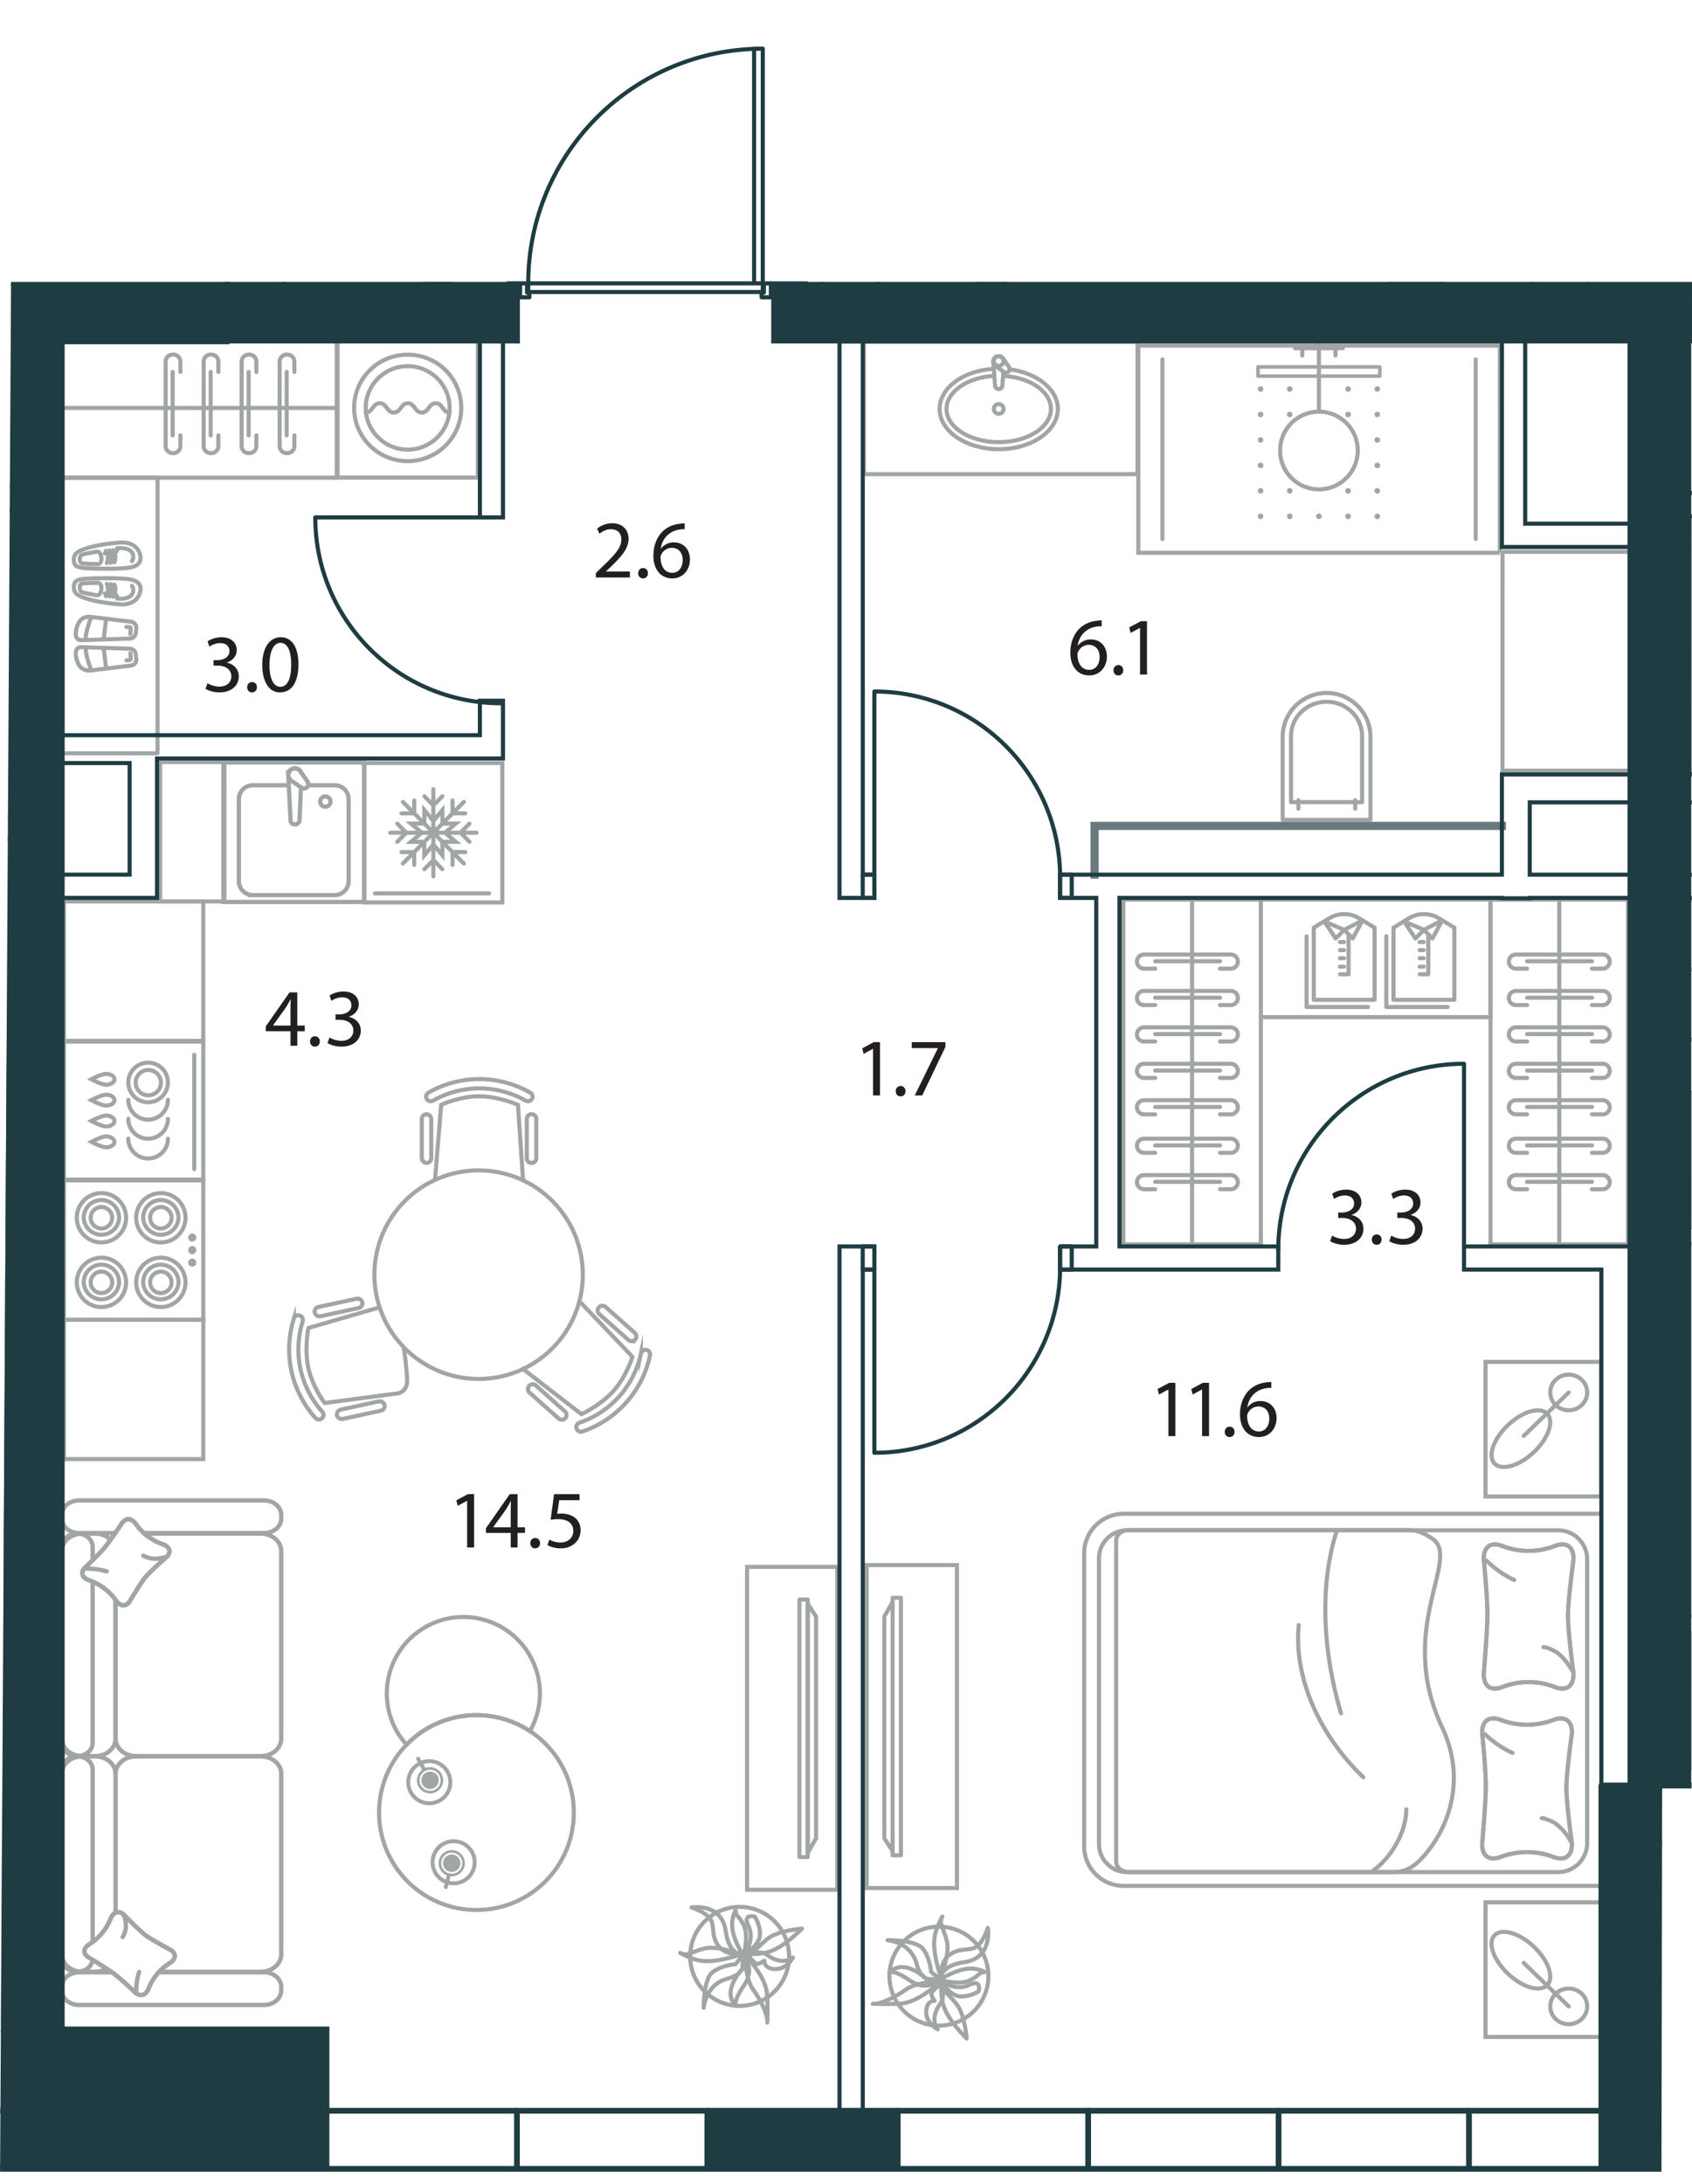 <svg version="1.1" xmlns="http://www.w3.org/2000/svg" xmlns:xlink="http://www.w3.org/1999/xlink" viewBox="97.452 264.274 103.274 133.239"><path d="M98.127 281.472h30.246l2.383-9.178 12.444-8.02 1.779 2.965 1.78 14.233h53.967l-.024 91.978-1.8-.02-.04 23.807-101.41.276.675-116.04Z" fill="none" stroke-width="0"></path><path d="M98.705 282.194h98.014v90.418h1.782v23.794H98.11l.594-114.212Z" fill="none" stroke-width="0"></path><clipPath id="a"><path d="M98.127 281.472h30.246l2.383-9.178 12.444-8.02 1.779 2.965 1.78 14.233h53.967l-.024 91.978-1.8-.02-.04 23.807-101.41.276.675-116.04Z" fill="none" stroke-width="0"></path></clipPath><g data-name="Layer 1" clip-path="url(#a)"><g data-name="мебель"><path d="M200.563 340.148h29.157a2.414 2.414 0 0 1 2.412 2.412v17.873a2.414 2.414 0 0 1-2.412 2.413h-29.157v-22.699Zm.017-9.216h7.055v8.21h-7.054zm0 32.968h7.055v8.21h-7.054zm-.017-44.73h46.528v8.51h-46.528zm46.528 4.255h-46.528" fill="none" stroke="#a2a5a6" stroke-miterlimit="10" stroke-width=".25"></path><circle cx="126.533" cy="374.84" r="5.944" fill="none" stroke="#a2a5a6" stroke-miterlimit="10" stroke-width=".25"></circle><path d="M130.379 367.07a4.634 4.634 0 0 1-.585 2.801 5.92 5.92 0 0 0-3.911-.939 5.92 5.92 0 0 0-3.613 1.767 4.636 4.636 0 0 1-1.18-2.607 4.672 4.672 0 0 1 9.289-1.022Z" fill="none" stroke="#a2a5a6" stroke-miterlimit="10" stroke-width=".25"></path><circle cx="125.14" cy="377.873" r="1.285" fill="none" stroke="#a2a5a6" stroke-miterlimit="10" stroke-width=".24"></circle><circle cx="125.025" cy="377.928" r=".723" fill="none" stroke="#a2a5a6" stroke-linecap="round" stroke-linejoin="round" stroke-width=".16"></circle><circle cx="125.025" cy="377.928" r=".532" fill="#a2a5a6" stroke-width="0"></circle><path fill="none" stroke="#a2a5a6" stroke-linecap="round" stroke-linejoin="round" stroke-width=".24" d="m124.664 379.387.179-.722"></path><circle cx="123.655" cy="372.989" r="1.285" fill="none" stroke="#a2a5a6" stroke-miterlimit="10" stroke-width=".24"></circle><circle cx="123.702" cy="372.872" r=".723" fill="none" stroke="#a2a5a6" stroke-linecap="round" stroke-linejoin="round" stroke-width=".16"></circle><circle cx="123.702" cy="372.872" r=".532" fill="#a2a5a6" stroke-width="0"></circle><path fill="none" stroke="#a2a5a6" stroke-linecap="round" stroke-linejoin="round" stroke-width=".24" d="m122.976 371.555.359.651"></path><g fill="none" stroke="#a2a5a6" stroke-width=".265"><path d="M104.507 380.948v-8.473c0-.588-.562-1.064-1.256-1.064h-.77c-.694 0-1.256.476-1.256 1.064v11.014c0 .588.562 1.064 1.255 1.064h.771c.26 0 .502-.067.703-.181m.234.213h-1.917c-.578 0-1.046.397-1.046.886v.218c0 .49.468.887 1.046.887h11.301c.578 0 1.046-.397 1.046-.887v-.218c0-.49-.468-.886-1.046-.886h-6.404m-.9-26.793h7.304c.578 0 1.046-.397 1.046-.887v-.218c0-.49-.468-.886-1.046-.886h-11.301c-.578 0-1.046.397-1.046.886v.218c0 .49.468.887 1.046.887h2.193" stroke-linecap="round" stroke-linejoin="round"></path><path d="M103.106 382.733v-10.525c0-.44-.421-.797-.94-.797h0c-.52 0-.941.357-.941.797v11.548c0 .44.42.797.94.797h0c.49 0 .891-.316.937-.72m4.066.72h6.195c.693 0 1.255-.476 1.255-1.064v-11.014c0-.588-.562-1.064-1.255-1.064h-7.6c-.694 0-1.256.476-1.256 1.064m-.317-14.295a1.36 1.36 0 0 0-.939-.357h-.77c-.694 0-1.256.477-1.256 1.064v11.446c0 .588.562 1.064 1.255 1.064h.771c.694 0 1.256-.476 1.256-1.064v-8.456" stroke-linecap="round" stroke-linejoin="round"></path><path d="M103.106 359.451v-.83c0-.44-.421-.798-.94-.798h0c-.52 0-.941.357-.941.797v11.98c0 .44.42.797.94.797h0c.52 0 .94-.356.94-.797v-9.844m1.402 1.121v8.456c0 .588.562 1.064 1.256 1.064h7.6c.693 0 1.255-.476 1.255-1.064v-11.446c0-.587-.562-1.064-1.255-1.064h-7.095" stroke-linecap="round" stroke-linejoin="round"></path><path d="M107.907 383.242c-.012-.01-1.102-.583-1.539-.896-.432-.313-1.368-1.293-1.385-1.305-.341-.257-.639-.103-.789.297a3.213 3.213 0 0 1-1.255 1.51c-.374.23-.463.542-.122.798.008.007 1.082.656 1.551.994.467.338 1.363 1.2 1.374 1.208.34.256.638.103.788-.297a3.212 3.212 0 0 1 1.255-1.51c.375-.231.464-.543.122-.799Z" stroke-miterlimit="10"></path><path d="M107.907 383.242c-.012-.01-1.102-.583-1.539-.896-.432-.313-1.368-1.293-1.385-1.305-.341-.257-.639-.103-.789.297a3.213 3.213 0 0 1-1.255 1.51c-.374.23-.463.542-.122.798.008.007 1.082.656 1.551.994.467.338 1.363 1.2 1.374 1.208.34.256.638.103.788-.297a3.212 3.212 0 0 1 1.255-1.51c.375-.231.464-.543.122-.799Z" stroke-linecap="round" stroke-linejoin="round"></path><path d="M105.032 381.152c.087.244.121.505.098.761-.008.091-.124.456-.194.518m.835 3.309a3.589 3.589 0 0 1 .175-1.177" stroke-linecap="round" stroke-linejoin="round"></path><path d="M105.35 361.993c.01-.012.612-1.05.942-1.465.328-.41 1.358-1.3 1.37-1.318.27-.324.109-.607-.311-.75a3.321 3.321 0 0 1-1.587-1.195c-.243-.356-.57-.44-.84-.116-.006.008-.688 1.03-1.044 1.476-.355.444-1.26 1.297-1.269 1.307-.27.325-.108.608.312.75.646.233 1.201.65 1.587 1.195.243.356.57.441.84.116Z" stroke-miterlimit="10"></path><path d="M105.35 361.993c.01-.012.612-1.05.942-1.465.328-.41 1.358-1.3 1.37-1.318.27-.324.109-.607-.311-.75a3.321 3.321 0 0 1-1.587-1.195c-.243-.356-.57-.44-.84-.116-.006.008-.688 1.03-1.044 1.476-.355.444-1.26 1.297-1.269 1.307-.27.325-.108.608.312.75.646.233 1.201.65 1.587 1.195.243.356.57.441.84.116Z" stroke-linecap="round" stroke-linejoin="round"></path><path d="M107.546 359.257c-.256.083-.53.115-.8.093-.096-.007-.479-.117-.544-.185m-3.478.795c.418-.007.837.05 1.237.167" stroke-linecap="round" stroke-linejoin="round"></path></g><path fill="none" stroke="#a2a5a6" stroke-miterlimit="10" stroke-width=".25" d="M143.052 359.851h5.507v19.698h-5.507z"></path><g fill="none" stroke="#a2a5a6" stroke-linecap="round" stroke-linejoin="round" stroke-width=".25"><path d="M146.246 361.846h.508v15.708h-.508z"></path><path d="M146.754 362.1v15.2l.508-.89v-13.52l-.508-.79z"></path></g><path d="M129.8 330.915a6.26 6.26 0 0 0-6.18 0c-.148.084-.203.258-.125.378l.026.04c.078.12.246.15.38.074a5.694 5.694 0 0 1 5.62 0c.134.076.302.046.38-.074l.025-.04c.078-.12.024-.294-.125-.378Z" fill="none" stroke="#a2a5a6" stroke-miterlimit="10" stroke-width=".25"></path><path d="m129.373 336.178-.308-4.512s-1.189-.52-2.374-.52-2.31.52-2.31.52l-.373 4.512" fill="none" stroke="#a2a5a6" stroke-linecap="round" stroke-linejoin="round" stroke-width=".25"></path><g fill="none" stroke="#a2a5a6" stroke-miterlimit="10" stroke-width=".25"><rect x="123.197" y="332.241" width=".58" height="2.972" rx=".29" ry=".29"></rect><path d="M129.896 332.241c.16 0 .29.13.29.29v2.393a.29.29 0 1 1-.58 0v-2.393c0-.16.13-.29.29-.29Z"></path></g><path d="M133.016 351.59a6.26 6.26 0 0 0 4.105-4.621c.036-.167-.058-.323-.2-.345l-.046-.007c-.142-.022-.276.084-.308.234a5.694 5.694 0 0 1-3.733 4.202c-.145.05-.235.195-.196.334l.013.045c.038.138.203.212.365.157Z" fill="none" stroke="#a2a5a6" stroke-miterlimit="10" stroke-width=".25"></path><path d="m129.366 347.774 3.578 2.766s1.177-.543 1.964-1.43 1.147-2.072 1.147-2.072l-3.126-3.275" fill="none" stroke="#a2a5a6" stroke-linecap="round" stroke-linejoin="round" stroke-width=".25"></path><path d="M136.218 345.988a.29.29 0 0 1-.41.024l-1.788-1.589a.29.29 0 0 1 .385-.433l1.789 1.589c.12.106.13.29.024.41Zm-4.256 4.792a.29.29 0 0 1-.41.024l-1.788-1.59a.29.29 0 0 1 .385-.433l1.788 1.59a.29.29 0 0 1 .025.408Zm-16.577-6.06a6.26 6.26 0 0 0 1.31 6.04c.113.127.295.143.395.042l.034-.033c.1-.102.095-.273-.008-.387a5.694 5.694 0 0 1-1.191-5.494c.045-.146-.02-.304-.153-.355l-.045-.016c-.134-.05-.291.04-.342.203Z" fill="none" stroke="#a2a5a6" stroke-miterlimit="10" stroke-width=".25"></path><path d="m120.619 344.022-4.344 1.258s-.256 1.271-.005 2.43.998 2.148.998 2.148l4.488-.593c.34-.074.573-.405.55-.786-.038-.603-.108-1.483-.227-2.03" fill="none" stroke="#a2a5a6" stroke-linecap="round" stroke-linejoin="round" stroke-width=".25"></path><g fill="none" stroke="#a2a5a6" stroke-miterlimit="10" stroke-width=".25"><rect x="117.985" y="350.004" width="2.972" height=".58" rx=".29" ry=".29" transform="rotate(-12.236 119.471 350.294)"></rect><rect x="116.627" y="343.741" width="2.972" height=".58" rx=".29" ry=".29" transform="rotate(-12.236 118.113 344.03)"></rect></g><circle cx="126.664" cy="342.028" r="6.361" fill="none" stroke="#a2a5a6" stroke-miterlimit="10" stroke-width=".25"></circle><path fill="none" stroke="#a2a5a6" stroke-miterlimit="10" stroke-width=".25" d="M150.352 359.745h5.508v19.698h-5.508z"></path><path d="M151.934 361.74h.508v15.707h-.508zm0 15.454v-15.2l-.508.89v13.519l.508.791z" fill="none" stroke="#a2a5a6" stroke-linecap="round" stroke-linejoin="round" stroke-width=".25"></path><g fill="none" stroke="#a2a5a6" stroke-width=".25"><path d="M195.195 379.312h-29.157a2.414 2.414 0 0 1-2.413-2.413v-17.872a2.414 2.414 0 0 1 2.413-2.413h29.157v22.698Z" stroke-miterlimit="10"></path><path d="M192.548 378.472h-26.306a1.713 1.713 0 0 1-1.712-1.712v-17.427c0-.945.767-1.712 1.712-1.712h26.306c.983 0 1.78.797 1.78 1.78v17.292a1.78 1.78 0 0 1-1.78 1.78Z" stroke-miterlimit="10"></path><path d="M193.496 359.382c.001.03-.32 2.335-.34 3.361-.016 1.019.342 3.595.34 3.635 0 .816-.49 1.066-1.153.798a4.438 4.438 0 0 0-3.177 0c-.664.268-1.153.018-1.152-.798-.001-.02.206-2.394.224-3.498.018-1.1-.225-3.473-.224-3.498 0-.816.488-1.066 1.152-.798a4.437 4.437 0 0 0 3.177 0c.664-.268 1.154-.018 1.153.798Z" stroke-miterlimit="10"></path><path d="M193.496 359.382c.001.03-.32 2.335-.34 3.361-.016 1.019.342 3.595.34 3.635 0 .816-.49 1.066-1.153.798a4.438 4.438 0 0 0-3.177 0c-.664.268-1.153.018-1.152-.798-.001-.02.206-2.394.224-3.498.018-1.1-.225-3.473-.224-3.498 0-.816.488-1.066 1.152-.798a4.437 4.437 0 0 0 3.177 0c.664-.268 1.154-.018 1.153.798v0Z" stroke-linecap="round" stroke-linejoin="round"></path><path d="M193.399 366.17a3.455 3.455 0 0 0-.889-1.076c-.126-.1-.71-.375-.859-.346m-3.471-5.279c.508.498 1.082.9 1.695 1.183" stroke-linecap="round" stroke-linejoin="round"></path><g stroke-miterlimit="10"><path d="M188.124 380.317h7.054v8.21h-7.054z"></path><ellipse cx="193.201" cy="386.663" rx="1.127" ry="1.088"></ellipse><ellipse cx="190.282" cy="383.845" rx="1.142" ry="2.213" transform="rotate(-46.742 190.282 383.845)"></ellipse><path stroke-linecap="round" d="m191.874 385.382 1.327 1.281m-2.748-2.653 1.327 1.282"></path></g><g stroke-miterlimit="10"><path d="M188.124 347.35h7.054v8.209h-7.054z"></path><ellipse cx="193.201" cy="349.213" rx="1.127" ry="1.088"></ellipse><ellipse cx="190.282" cy="352.031" rx="2.213" ry="1.142" transform="rotate(-43.258 190.282 352.031)"></ellipse><path stroke-linecap="round" d="m191.874 350.494 1.327-1.28m-2.748 2.652 1.327-1.281"></path></g><path d="M165.58 377.841c0 .348.35.63.78.63h16.189c.759 0 1.304-.424 1.727-.888 1.8-1.978 2.596-4.99 1.206-7.925-2.861-6.038 1.18-10.314-.595-11.52-.412-.279-.887-.534-1.453-.534h-17.073c-.431 0-.781.282-.781.63v19.607" stroke-miterlimit="10"></path><path d="M181.134 378.472c1.246-.832 2.155-2.468 2.155-3.833m-6.567-11.236c-.295 3.002 1.074 6.519 3.94 9.286m-1.604-15.069c-.99 2.99-.988 7.009.246 11.163" stroke-linecap="round" stroke-miterlimit="10"></path><path d="M193.399 369.97c.001.031-.32 2.269-.34 3.265-.016.99.342 3.49.34 3.53 0 .792-.49 1.035-1.153.775a4.561 4.561 0 0 0-3.177 0c-.663.26-1.153.017-1.152-.775 0-.02.206-2.324.225-3.397.017-1.068-.226-3.372-.225-3.397 0-.792.489-1.035 1.152-.775a4.56 4.56 0 0 0 3.178 0c.663-.26 1.153-.017 1.152.775Z" stroke-miterlimit="10"></path><path d="M193.399 369.97c.001.031-.32 2.269-.34 3.265-.016.99.342 3.49.34 3.53 0 .792-.49 1.035-1.153.775a4.561 4.561 0 0 0-3.177 0c-.663.26-1.153.017-1.152-.775 0-.02.206-2.324.225-3.397.017-1.068-.226-3.372-.225-3.397 0-.792.489-1.035 1.152-.775a4.56 4.56 0 0 0 3.178 0c.663-.26 1.153-.017 1.152.775v0Z" stroke-linecap="round" stroke-linejoin="round"></path><path d="M193.302 376.563a3.38 3.38 0 0 0-.889-1.045c-.125-.096-.71-.364-.859-.336m-3.47-5.127a6.07 6.07 0 0 0 1.694 1.15" stroke-linecap="round" stroke-linejoin="round"></path></g><path d="M188.429 319.15h8.395v21.028h-8.395zm4.197 21.028V319.15m-26.611 0h8.395v21.03h-8.395zm4.198 21.03v-21.03" fill="none" stroke="#a2a5a6" stroke-miterlimit="10" stroke-width=".25"></path><g fill="none" stroke="#a2a5a6" stroke-width=".25"><circle cx="142.597" cy="383.613" r="3.019" stroke-miterlimit="10"></circle><path d="M142.647 383.5s-1.37-.56-2.166-.376c-.796.184-1.05.491-1.43.314s.473.282.96.4 1.263.12 2.636-.338Zm.18.094s.33-1.201.047-1.821-.508-.636-.499-.818c.019-.353-.19.129-.232.544s.064 1.047.684 2.095Z" stroke-linecap="round" stroke-linejoin="round"></path><path d="M143.526 381.189s-.792-.217-.386.584-.237 1.712-.237 1.712.89-.534.93-1.152-.307-1.144-.307-1.144v0Zm-.438 2.322s.78-.29 1.124-.029c1.025.779 1.634.2 1.634.2s-.363.726-1.077.705c-.714-.02-.664-.512-.664-.512s-.384.286-.526.167c-.297-.252-.49-.53-.49-.53v0Zm-.288.089s.807.698.073 1.769-.486 1.269-.486 1.269-.457-.356-.316-1.028.694-1.227.694-1.227l.035-.783Z" stroke-linecap="round" stroke-linejoin="round"></path><path d="M142.836 383.482s.404 1.134-.965 1.485c-1.368.35-1.468 1.783-1.468 1.783s-.019-1.708.518-2.153 1.42-.505 1.42-.505l.495-.61h0Zm-3.181-2.853s1.846-.313 2.088 1.428c.194 1.4.934 1.455.934 1.455s-.962.034-1.369-.533-.258-.89-.405-1.451-1.248-.9-1.248-.9Z" stroke-linecap="round" stroke-linejoin="round"></path><path d="M146.403 381.921s-1.477.104-2.109.622-.881.93-1.3.938.705.02 1.195-.09 1.186-.45 2.214-1.47Z" stroke-linecap="round" stroke-linejoin="round"></path><path d="M142.914 383.484s.019 1.48.5 2.141.89 1.544.874 1.962.048-1.313-.033-1.808-.382-1.21-1.34-2.295h0Z" stroke-linecap="round" stroke-linejoin="round"></path></g><g fill="none" stroke="#a2a5a6" stroke-width=".25"><circle cx="154.76" cy="384.817" r="3.019" stroke-miterlimit="10"></circle><path d="M154.874 384.867s.56-1.37.375-2.166-.491-1.05-.314-1.43-.282.473-.4.96-.12 1.263.339 2.636h0Zm-.094.18s1.2.33 1.82.047.636-.508.818-.499c.353.019-.128-.19-.543-.232s-1.047.064-2.096.684Z" stroke-linecap="round" stroke-linejoin="round"></path><path d="M157.184 385.746s.217-.792-.584-.386-1.712-.237-1.712-.237.535.89 1.152.93 1.144-.307 1.144-.307Zm-2.322-.438s.29.78.03 1.124c-.78 1.025-.2 1.634-.2 1.634s-.727-.363-.706-1.077.513-.664.513-.664-.287-.384-.167-.526c.251-.297.53-.49.53-.49v0Zm-.088-.288s-.698.807-1.77.073c-1.07-.733-1.268-.486-1.268-.486s.355-.457 1.027-.316 1.227.694 1.227.694l.784.035v0Z" stroke-linecap="round" stroke-linejoin="round"></path><path d="M154.891 385.056s-1.134.404-1.484-.965-1.784-1.468-1.784-1.468 1.709-.019 2.153.518.506 1.42.506 1.42l.61.495h0Zm2.854-3.181s.312 1.846-1.428 2.088c-1.4.194-1.456.934-1.456.934s-.033-.962.533-1.369.89-.258 1.452-.405.899-1.248.899-1.248h0Z" stroke-linecap="round" stroke-linejoin="round"></path><path d="M156.452 388.623s-.104-1.477-.622-2.109-.93-.881-.937-1.3-.02.705.089 1.195.45 1.186 1.47 2.214v0Zm-1.562-3.489s-1.481.019-2.142.5-1.544.89-1.961.874 1.312.048 1.807-.034 1.21-.381 2.295-1.34h0Z" stroke-linecap="round" stroke-linejoin="round"></path></g><path fill="none" stroke="#a2a5a6" stroke-miterlimit="10" stroke-width=".25" d="M174.41 319.148h14.019v7.17H174.41z"></path><g fill="none" stroke="#a2a5a6" stroke-linecap="round" stroke-linejoin="round" stroke-width=".25"><path d="M182.507 325.261h3.714v-4.4l-.953-.575a1.75 1.75 0 0 0-1.808 0l-.953.575v4.4h0Z"></path><path d="m185.48 320.414-1.116.583.52.524.597-1.107zm-2.334.062 1.218.521-.52.524-.698-1.045zm.96 3.227h.524v-2.437m-.278.473h-.246m.246.493h-.246m.246.494h-.246m.246.515h-.246m1.711 2.459h-3.748v-4.313m-4.429 3.874h3.714v-4.4l-.953-.575a1.75 1.75 0 0 0-1.808 0l-.953.575v4.4h0Z"></path><path d="m180.614 320.414-1.117.583.52.524.597-1.107zm-2.335.062 1.218.521-.52.524-.698-1.045zm.961 3.227h.523v-2.437m-.278.473h-.246m.246.493h-.246m.246.494h-.246m.246.515h-.246m1.711 2.459h-3.748v-4.313"></path></g><path d="M167.96 336.817h-.681a.432.432 0 0 1-.431-.43c0-.238.194-.432.43-.432h5.297c.237 0 .431.194.431.431s-.194.431-.43.431h-.655m0-.45h-3.961m0-1.772h-.681a.432.432 0 0 1-.431-.43c0-.238.194-.432.43-.432h5.297c.237 0 .431.194.431.431s-.194.431-.43.431h-.655m0-.45h-3.961m0-1.896h-.681c-.237 0-.431-.194-.431-.43s.194-.432.43-.432h5.297c.237 0 .431.194.431.431s-.194.431-.43.431h-.655m0-.45h-3.961m0-1.772h-.681a.432.432 0 0 1-.431-.43c0-.238.194-.432.43-.432h5.297c.237 0 .431.194.431.431s-.194.431-.43.431h-.655m0-.45h-3.961m0-1.772h-.681a.432.432 0 0 1-.431-.43c0-.238.194-.432.43-.432h5.297c.237 0 .431.194.431.431s-.194.431-.43.431h-.655m0-.45h-3.961m0-1.772h-.681a.432.432 0 0 1-.431-.43c0-.238.194-.432.43-.432h5.297c.237 0 .431.194.431.431s-.194.431-.43.431h-.655m0-.45h-3.961m0-1.772h-.681a.432.432 0 0 1-.431-.43c0-.238.194-.432.43-.432h5.297c.237 0 .431.194.431.431s-.194.431-.43.431h-.655m0-.45h-3.961m22.7 13.906h-.682a.432.432 0 0 1-.431-.43c0-.238.194-.432.43-.432h5.297c.237 0 .431.194.431.431s-.194.431-.43.431h-.655m0-.45h-3.96m0-1.772h-.682a.432.432 0 0 1-.431-.43c0-.238.194-.432.43-.432h5.297c.237 0 .431.194.431.431s-.194.431-.43.431h-.655m0-.45h-3.96m0-1.896h-.682c-.237 0-.431-.194-.431-.43s.194-.432.43-.432h5.297c.237 0 .431.194.431.431s-.194.431-.43.431h-.655m0-.45h-3.96m0-1.772h-.682a.432.432 0 0 1-.431-.43c0-.238.194-.432.43-.432h5.297c.237 0 .431.194.431.431s-.194.431-.43.431h-.655m0-.45h-3.96m0-1.772h-.682a.432.432 0 0 1-.431-.43c0-.238.194-.432.43-.432h5.297c.237 0 .431.194.431.431s-.194.431-.43.431h-.655m0-.45h-3.96m0-1.772h-.682a.432.432 0 0 1-.431-.43c0-.238.194-.432.43-.432h5.297c.237 0 .431.194.431.431s-.194.431-.43.431h-.655m0-.45h-3.96m0-1.772h-.682a.432.432 0 0 1-.431-.43c0-.238.194-.432.43-.432h5.297c.237 0 .431.194.431.431s-.194.431-.43.431h-.655m0-.45h-3.96" fill="none" stroke="#a2a5a6" stroke-linecap="round" stroke-miterlimit="10" stroke-width=".25"></path><g fill="none" stroke="#a2a5a6" stroke-width=".25"><circle cx="204.237" cy="381.837" r="3.697" stroke-miterlimit="10"></circle><path d="M204.288 381.594s-.706-1.1-2.132-.396-1.622.371-1.622.371.352.615 1.19.56 1.608-.628 1.608-.628l.956.093h0Z" stroke-linecap="round" stroke-linejoin="round"></path><path d="M204.437 381.57s-1.305-.686-1.966.912-2.416 1.472-2.416 1.472 2.068.319 2.7-.256.857-1.633.857-1.633l.825-.496Z" stroke-linecap="round" stroke-linejoin="round"></path><path d="M204.448 381.475s-1.791-.279-2.51-.976-1.717-1.346-2.226-1.398 1.6.168 2.185.352 1.401.672 2.551 2.022v0Z" stroke-linecap="round" stroke-linejoin="round"></path></g><g fill="none" stroke="#a2a5a6" stroke-width=".25"><g stroke-linecap="round" stroke-linejoin="round"><path d="m105.735 302.902.035-.29a.37.37 0 0 0-.322-.412l-2.428-.294c-.725-.088-.891.565-.933.907s.085.52.353.51l2.94-.096a.37.37 0 0 0 .355-.325h0Z"></path><path d="m105.41 302.949.023-.323c.015-.122-.106-.091-.267-.11m-2.146-.61s-.43 1.143-.317 1.409m1.074-.035.153-1.264m1.805 2.155.035.29a.37.37 0 0 1-.322.411l-2.428.295c-.725.088-.891-.565-.933-.907s.085-.52.353-.51l2.94.096a.37.37 0 0 1 .355.325h0Z"></path><path d="m105.41 304.124.023.323c.015.122-.106.091-.267.11m-2.146.61s-.43-1.143-.317-1.41m1.074.036.153 1.264m-1.969-5.011c.024-.294.107-.395.573-.457.284-.038 1.463-.066 2.338-.025.832.038.98.204 1.1.382.181.265-.008 1.289-1.225 1.191-1.364-.11-2.008-.336-2.297-.45-.382-.148-.513-.348-.489-.641h0Z"></path><path d="M105.506 300.01c.173.224.153.88-.908.78l.007-.074c.011-.146-.128-.172-.235-.18l-.52-.055m-1.383-.614c-.187.02-.215.463.013.538.178.059.878.18.878.18.333.036.398-.76.075-.76-.299 0-.779.022-.966.042v0Z"></path><path d="M103.914 300.64c.127-.1.179-.472.061-.752m.164.77c.127-.1.186-.55.062-.752m.163.77c.127-.099.186-.55.062-.751m-2.465-1.462c.024.293.107.394.573.456.284.038 1.463.066 2.338.025.832-.038.98-.204 1.1-.382.181-.265-.008-1.289-1.225-1.191-1.364.11-2.008.336-2.297.45-.382.148-.513.348-.489.642h0Z"></path><path d="M105.506 298.499c.173-.225.153-.88-.908-.781l.007.074c.011.146-.128.172-.235.18l-.52.055m-1.383.613c-.187-.02-.215-.462.013-.537.178-.059.878-.18.878-.18.333-.036.398.761.075.76-.299 0-.779-.022-.966-.042v0Z"></path><path d="M103.914 297.869c.127.099.179.471.061.751m.164-.77c.127.1.186.55.062.752m.163-.77c.127.1.186.55.062.751"></path></g><path stroke-linecap="round" stroke-linejoin="round" d="M101.261 293.416h5.804v16.81h-5.804z"></path><g stroke-linecap="round" stroke-linejoin="round"><path d="M118.054 284.904h8.564v8.504h-8.564z"></path><ellipse cx="122.336" cy="289.156" rx="3.271" ry="3.248"></ellipse><path d="M122.336 291.701c1.413 0 2.561-1.141 2.561-2.545s-1.148-2.546-2.56-2.546-2.563 1.142-2.563 2.546 1.15 2.545 2.562 2.545Z"></path><path d="M124.897 289.44c-.425 0-.425-.568-.85-.568s-.425.567-.85.567c-.426 0-.426-.567-.853-.567-.428 0-.428.567-.855.567-.429 0-.429-.567-.858-.567s-.428.567-.857.567"></path></g><path d="M101.18 284.906h16.825v8.51h-16.824zm16.825 4.254h-16.824" stroke-miterlimit="10"></path><path d="M115.42 290.833v.666c0 .231-.203.421-.45.421-.248 0-.45-.19-.45-.421v-5.18c0-.232.202-.421.45-.421.247 0 .45.19.45.421v.64m-.47 0v3.874m-1.85 0v.666c0 .231-.202.421-.45.421-.247 0-.45-.19-.45-.421v-5.18c0-.232.203-.421.45-.421.248 0 .45.19.45.421v.64m-.47 0v3.874m-1.85 0v.666c0 .231-.201.421-.449.421-.247 0-.45-.19-.45-.421v-5.18c0-.232.203-.421.45-.421.248 0 .45.19.45.421v.64m-.47 0v3.874m-1.849 0v.666c0 .231-.203.421-.45.421s-.45-.19-.45-.421v-5.18c0-.232.203-.421.45-.421s.45.19.45.421v.64m-.47 0v3.874" stroke-linecap="round" stroke-miterlimit="10"></path></g><path fill="none" stroke="#a2a5a6" stroke-miterlimit="10" stroke-width=".25" d="M89.158 334.175h8.311v53.619h-8.311zm-17.294-61.499h28.929v8.631H71.864zm28.929 4.315H71.864"></path><g fill="none" stroke="#a2a5a6" stroke-linecap="round" stroke-linejoin="round" stroke-width=".25"><path d="m107.618 275.252-.29-.035a.37.37 0 0 0-.412.322l-.294 2.428c-.088.725.565.89.907.932s.52-.084.51-.353l-.096-2.94a.37.37 0 0 0-.325-.354v0Z"></path><path d="m107.665 275.577-.323-.024c-.122-.015-.091.106-.11.268m-.61 2.146s1.143.43 1.41.316m-.036-1.073-1.264-.154m2.155-1.804.29-.035a.37.37 0 0 1 .412.322l.294 2.428c.088.725-.565.89-.907.932s-.52-.084-.51-.353l.096-2.94a.37.37 0 0 1 .325-.354v0Z"></path><path d="m108.84 275.577.323-.024c.122-.015.091.106.11.268m.61 2.146s-1.143.43-1.409.316m.036-1.073 1.263-.154m-5.011 1.969c-.294-.024-.395-.106-.457-.573-.038-.283-.066-1.463-.025-2.338.038-.832.204-.979.382-1.1.265-.18 1.289.008 1.191 1.226-.11 1.363-.336 2.007-.45 2.296-.148.382-.348.513-.641.49h0Z"></path><path d="M104.725 275.48c.225-.173.88-.153.782.908l-.075-.007c-.146-.01-.172.129-.18.236l-.055.52m-.613 1.383c.02.187.462.214.537-.013.059-.178.18-.878.18-.878.036-.333-.76-.399-.76-.076 0 .3.022.78.043.966Z"></path><path d="M105.355 277.073c-.099-.127-.471-.18-.751-.062m.77-.164c-.1-.126-.55-.185-.752-.061m.77-.164c-.099-.127-.55-.186-.751-.062m-1.462 2.465c.293-.024.394-.106.456-.573.038-.283.066-1.463.025-2.338-.038-.832-.204-.979-.382-1.1-.264-.18-1.289.008-1.191 1.226.11 1.363.336 2.007.45 2.296.148.382.348.513.642.49h0Z"></path><path d="M103.215 275.48c-.224-.173-.88-.153-.781.908l.074-.007c.146-.01.172.129.18.236l.055.52m.614 1.383c-.02.187-.463.214-.538-.013-.059-.178-.18-.878-.18-.878-.036-.333.761-.399.76-.076 0 .3-.022.78-.042.966Z"></path><path d="M102.585 277.073c.1-.127.472-.18.751-.062m-.77-.164c.1-.126.55-.185.752-.061m-.77-.164c.1-.127.55-.186.751-.062"></path></g><path fill="none" stroke="#a2a5a6" stroke-linecap="round" stroke-linejoin="round" stroke-width=".25" d="M100.79 272.676h10.307v8.649h-10.306z"></path></g><g data-name="кухня" fill="none" stroke="#a2a5a6" stroke-miterlimit="10"><g stroke-width=".26"><path d="M111.091 310.784h8.583v8.51h-8.583z"></path><path d="M116.266 312.174h1.615c.47 0 .85.38.85.85v5c0 .47-.38.85-.85.85h-5a.851.851 0 0 1-.85-.85v-5c0-.47.38-.85.85-.85h2.165" stroke-linecap="round"></path><path d="m115.822 312.304-.092 2.029c-.01.148-.182.235-.273.235-.084 0-.265-.068-.27-.235l-.14-2.783a.41.41 0 0 1 .41-.41.41.41 0 0 1 .409.41"></path><path d="m115.822 312.304-.64-.441c-.172-.173-.183-.444-.024-.603.16-.16.43-.148.603.024l.444.636c.108.121.053.31-.012.374-.06.058-.24.135-.371.01Z"></path><circle cx="117.31" cy="313.17" r=".315" stroke-linecap="round"></circle></g><path stroke-width=".25" d="M101.356 344.775h8.504v8.504h-8.504zm0-25.513h8.504v8.503h-8.504z"></path><path stroke-width=".25" d="M107.226 310.759h3.923v8.504h-3.923z"></path><g stroke-width=".25"><path d="M101.356 336.277h8.504v8.504h-8.504z"></path><g stroke-linecap="round"><circle cx="103.643" cy="338.558" r="1.505"></circle><path d="M104.723 338.558a1.08 1.08 0 0 0-2.16 0 1.081 1.081 0 0 0 2.16 0Z"></path><path d="M104.298 338.558a.655.655 0 0 0-1.31 0 .655.655 0 0 0 1.31 0Z"></path></g><g stroke-linecap="round"><circle cx="103.643" cy="342.498" r="1.505"></circle><path d="M104.723 342.498a1.08 1.08 0 0 0-2.16 0 1.081 1.081 0 0 0 2.16 0Z"></path><path d="M104.298 342.498a.655.655 0 0 0-1.31 0 .655.655 0 0 0 1.31 0Z"></path></g><g stroke-linecap="round"><circle cx="107.269" cy="338.558" r="1.505"></circle><path d="M108.349 338.558a1.08 1.08 0 0 0-2.16 0 1.081 1.081 0 0 0 2.16 0Z"></path><path d="M107.924 338.558a.655.655 0 0 0-1.31 0 .655.655 0 0 0 1.31 0Z"></path></g><g stroke-linecap="round"><circle cx="107.269" cy="342.498" r="1.505"></circle><path d="M108.349 342.498a1.08 1.08 0 0 0-2.16 0 1.081 1.081 0 0 0 2.16 0Z"></path><path d="M107.924 342.498a.655.655 0 0 0-1.31 0 .655.655 0 0 0 1.31 0Z"></path></g><circle cx="109.186" cy="339.762" r=".125"></circle><circle cx="109.186" cy="340.529" r=".125"></circle><circle cx="109.186" cy="341.294" r=".125"></circle></g><g stroke-width=".25"><path d="M101.356 327.81h8.504v8.419h-8.504z"></path><path stroke-linecap="round" d="M109.31 328.617v6.975"></path><g stroke-linecap="round"><path d="M107.038 329.758a.772.772 0 1 1-1.092 1.091.772.772 0 0 1 1.092-1.091Z"></path><path d="M107.346 329.45a1.207 1.207 0 1 1-1.708 1.707 1.207 1.207 0 0 1 1.708-1.707Z"></path><path d="M107.7 331.365c0 .321-.127.613-.332.83a1.207 1.207 0 0 1-2.084-.83"></path><path d="M107.7 332.528c0 .321-.127.614-.332.83a1.207 1.207 0 0 1-2.084-.83"></path><path d="M107.7 333.735c0 .321-.127.614-.332.83a1.207 1.207 0 0 1-2.084-.83"></path></g><path d="M103.93 333.595c.28 0 .509.149.509.332s-.228.332-.51.332-.903-.332-.903-.332.622-.332.903-.332Zm0-1.272c.28 0 .509.149.509.332s-.228.332-.51.332-.903-.332-.903-.332.622-.332.903-.332Zm0-2.544c.28 0 .509.149.509.332s-.228.333-.51.333-.903-.333-.903-.333.622-.332.903-.332Zm0 1.271c.28 0 .509.15.509.333s-.228.332-.51.332-.903-.332-.903-.332.622-.332.903-.332Z"></path></g><g stroke-width=".25"><path d="M119.694 310.818h8.42v8.503h-8.42z"></path><g stroke-linecap="round"><path d="M124.456 314.43v-.742l-.552.665"></path><path d="M123.354 314.43v-.742l.552.665m-.636.159h-.734l.658.558"></path><path d="M123.27 315.625h-.734l.658-.557m.158.641v.742l.552-.665"></path><path d="M124.454 315.709v.742l-.552-.665m.635-.159h.735l-.659-.557"></path><path d="M124.537 314.514h.735l-.659.557m-.709-.001v-2.66m0 .989.548-.554m-1.097 0 .549.554m0 1.671-1.862-1.88m.692.698v-.783m-.776.783h.776m1.17 1.182h-2.632m.978 0-.549-.554m0 1.107.548-.553m1.655 0-1.862 1.88m.692-.699h-.776m.776.783v-.783m1.17-1.181v2.658m0-.988-.549.554m1.097 0-.548-.554m0-1.67 1.861 1.88m-.692-.699v.783m.776-.783h-.776m-1.169-1.181h2.632m-.978 0 .548.553m0-1.107-.548.554m-1.654 0 1.861-1.88m-.692.698h.776m-.776-.783v.783"></path></g><path stroke-linecap="round" d="M127.306 318.772h-6.975"></path></g></g><g data-name="су"><g fill="none" stroke="#a2a5a6" stroke-linecap="round" stroke-linejoin="round" stroke-width=".25"><path d="M181.1 309.152v5.13h-5.358v-5.13a2.68 2.68 0 0 1 5.358 0Z"></path><path d="M176.252 313.206v-4.044c0-1.148.973-2.081 2.169-2.081s2.168.933 2.168 2.08v4.045h-4.337Zm.45-.118v.509m3.465-.509v.509"></path></g><path fill="none" stroke="#a2a5a6" stroke-miterlimit="10" stroke-width=".25" d="M189.16 297.936h7.793v13.349h-7.794zm-38.98-12.817h16.702v8.08h-16.701z"></path><g fill="none" stroke="#a2a5a6" stroke-linecap="round" stroke-linejoin="round" stroke-width=".25"><circle cx="158.41" cy="286.297" r=".296"></circle><path d="M159.103 286.809c1.662.22 2.915 1.216 2.915 2.41 0 1.357-1.615 2.457-3.608 2.457s-3.608-1.1-3.608-2.456c0-1.262 1.397-2.301 3.196-2.44"></path><path d="M158.78 287.208c1.586.116 2.817.972 2.817 2.012 0 1.119-1.427 2.026-3.187 2.026s-3.187-.907-3.187-2.026c0-1.042 1.238-1.9 2.83-2.013"></path><circle cx="158.41" cy="289.22" r=".297"></circle><path d="m158.698 286.95-.019.251-.046.617c-.008.122-.148.193-.223.193h0c-.068-.001-.216-.056-.22-.193l-.047-.617-.067-.866c0-.183.15-.333.334-.333h0c.184 0 .334.15.334.333"></path><path d="m158.708 286.95-.521-.36c-.141-.14-.15-.361-.02-.491h0c.13-.13.35-.12.492.02l.362.519c.087.098.043.252-.01.305h0c-.05.047-.195.11-.303.008Z"></path></g><g fill="#a2a5a6" stroke-width="0"><circle cx="181.516" cy="295.77" r=".17"></circle><circle cx="179.735" cy="295.77" r=".17"></circle><circle cx="177.954" cy="295.77" r=".17"></circle><circle cx="176.173" cy="295.77" r=".17"></circle><circle cx="174.392" cy="295.77" r=".17"></circle><circle cx="181.516" cy="294.217" r=".17"></circle><circle cx="179.735" cy="294.217" r=".17"></circle><circle cx="176.173" cy="294.217" r=".17"></circle><circle cx="174.392" cy="294.217" r=".17"></circle><circle cx="181.516" cy="292.664" r=".17"></circle><circle cx="174.392" cy="292.664" r=".17"></circle><circle cx="181.516" cy="291.11" r=".17"></circle><circle cx="174.392" cy="291.11" r=".17"></circle><circle cx="181.516" cy="289.557" r=".17"></circle><circle cx="179.735" cy="289.557" r=".17"></circle><circle cx="176.173" cy="289.557" r=".17"></circle><circle cx="174.392" cy="289.557" r=".17"></circle><circle cx="181.516" cy="288.004" r=".17"></circle><circle cx="179.735" cy="288.004" r=".17"></circle><circle cx="176.173" cy="288.004" r=".17"></circle><circle cx="174.392" cy="288.004" r=".17"></circle></g><g fill="none" stroke="#a2a5a6" stroke-linecap="round" stroke-linejoin="round"><path stroke-width=".219" d="M174.236 286.657h7.435v.559h-7.435z"></path><path stroke-width=".25" d="M177.954 285.09v4.293m1.457-3.867h-2.915m2.471 0v.443m-2.027-.443v.443"></path><circle cx="177.954" cy="291.755" r="2.371" stroke-width=".25"></circle></g><g fill="none" stroke="#a2a5a6" stroke-miterlimit="10" stroke-width=".25"><path d="M188.996 297.996v-12.64H166.93v12.64h22.066z"></path><path stroke-linecap="round" d="M168.401 297.153v-10.954m19.124.001v10.953"></path></g><path fill="none" stroke="#a2a5a6" stroke-miterlimit="10" stroke-width=".25" d="M200.629 295.913h7.76v15.458h-7.76zm-107.41 19.825h4.258v16.547h-4.258zm1.784-32.578h2.525v10.692h-2.525z"></path></g><path fill="none" stroke="#6a797d" stroke-linecap="square" stroke-miterlimit="10" stroke-width=".5" d="M189.123 314.654h-24.86v2.973" data-name="короба"></path><g data-name="двери входные" fill="none" stroke="#1e3c42" stroke-linecap="round" stroke-linejoin="round" stroke-width=".25"><path d="M129.764 282.126v.283m-.142-.85v.567m.071-.567v.567m-.496-.567v.85m0-.85h.425m-.425.851h.567m-.142-.284h.142m14.173 0v.283m.142-.85v.567m.425-.567v.85m0-.85h-.425m.425.851h-.567m.142-.284h-.142m-29.67-15.024h-.283m.85.142h-.567m.567.426h-.85m.85 0v-.426m-.85.426v-.568m.283.142v-.142m15.426 14.458h14.315v.529h-14.315zm13.787-14.315h.528v14.315h-.529zm-29.176-14.387h.53v14.315h-.53z"></path><path d="M114.833 266.644h14.315v.53h-14.315zm35.717 8.537h-.283m.85.142h-.567m.567-.071h-.567m.567.496h-.85m.85 0v-.425m-.85.425v-.567m.283.142v-.142m.038-12.827h.529v12.898h-.53z"></path><path d="M151.117 275.252c7.123 0 12.897-5.775 12.897-12.898m-20.006 4.891c-7.906 0-14.315 6.409-14.315 14.315m-.545-14.387c0-7.906-6.409-14.315-14.315-14.315" stroke-dasharray="0 0 0 0 0 0 .028 .028"></path></g><path fill="none" stroke="#1e3c42" stroke-linecap="round" stroke-linejoin="round" stroke-width=".25" d="M150.82 341.91v10.983m11.338-11.338c0 6.262-5.076 11.338-11.339 11.338m-.709-12.589h.71v1.418h-.71zm12.048 0h.709v1.418h-.709zM150.82 317.44v-10.985m11.338 11.339c0-6.262-5.076-11.339-11.339-11.339m35.992 33.695v-10.985m-11.338 11.339c0-6.262 5.076-11.339 11.338-11.339m-59.131-33.33h-10.984m11.339 11.339c-6.263 0-11.34-5.077-11.34-11.339m33.415 21.791h.71v1.418h-.71zm12.048.001h.709v1.417h-.709z" data-name="двери"></path><g data-name="walls in" fill="none" stroke="#1e3c42" stroke-miterlimit="10" stroke-width=".25"><path d="M99.51 309.12v1.7h5.854v6.807H99.51v1.42h7.529v-8.506h21.114v-3.523h-1.41v2.103H99.51zm27.233-24.023h1.41v10.738h-1.41zm62.381-.279-.001 12.821h9.669v-1.42h-8.248v-11.401h-1.42zm-40.431 108.209h1.42v-51.31h.71v-1.41h-2.13v52.72zm13.46-52.72v1.41h13.32v-1.41h-9.69v-21.26h23.34v.023h1.7v-.023h6.14v-1.42h-6.14v-4.411h15.937v4.411h-6.257v1.42h6.258v.023h1.7v-.023h38.902v9.92h1.4v-24.8h-1.41v13.46h-38.892v-6.11h-19.338v6.11h-26.97v1.42h2.21v21.26h-2.21zm-13.46-55.206v33.946h2.13v-1.42h-.71v-32.526h-1.42zm38.118 56.616h8.382v31.47h1.77v-32.88h-10.152v1.41zm11.981-45.948h9.669v-12.822h-1.338v11.401h-8.331v1.42z"></path><path d="M99.877 293.972v1.41h-5.244v18.709h5.244v1.41h-6.654v-21.53h6.654zM71.64 321.88v10.626h26.08v1.42H71.64v5.949h-1.41V321.88h1.41zm-.004-40.324v-8.883l-1.41-.01.004 34.333h-2.28v1.42h2.28v3.544h1.41v-28.984h26.08v-1.42H71.635z"></path></g><g data-name="walls fasad" fill="#1e3c42" stroke-width="0"><path d="M198.733 384.947v11.63l-3.54-3.54v-8.09h3.54z"></path><path d="M195.193 376.737h3.54v19.84h-3.54zm3.54-.01v.01h-3.54v-3.55h3.54v3.54zm-46.49 19.84v.01h-11.62v-3.55h11.62v3.54zm-34.86 0v.01h-11.62v-3.55h11.62v3.54z"></path><path d="M105.763 396.567v.01h-11.63v-3.55h11.63v3.54z"></path></g><path d="M200.503 294.28v78.907h-3.54v-88.615h3.54v9.707zm-99.28 93.787h16.16v4.96h-23.25v-4.96h7.09zm10.07-106.51v3.54h-10.07v102.97h-3.54v-106.51h13.61z" data-name="walls out" fill="#1e3c42" stroke="#1e3c42" stroke-miterlimit="10" stroke-width=".35"></path><g data-name="стены ядра" stroke-miterlimit="10" stroke-width=".25"><path fill="#6a797d" stroke="#6a797d" d="M125.04 268.521v13.04h-1.7v-11.34h-8.51v-1.7h10.21zm60.494 2.34v-7.18h5.406v-1.42H177.1v-8.48h-1.41v8.2h-15.306v-9.659h-1.7v9.66h-7.922v1.7h31.52v11.212h-31.758v1.7h6.592v6.327h1.7v-6.327h23.466v5.815h3.252v-9.848h5.406v-1.7h-5.406z"></path><path fill="#1e3c42" stroke="#1e3c42" d="M252.83 281.561v3.54H144.65v-3.54h2.92v-7.044h3.55v7.044h39.82v-27.78h-39.82v10.14h-3.55v-42.6h63.93v3.54h-17.01v1.42h-2.84v-1.42h-40.53v25.38h40.53v-9.78h2.84v9.78h18.42v3.54h-18.42v27.78h38.97v-27.78h-2.12v-3.54h2.12v-25.38h-2.12v-3.54h5.67v60.24h15.82zm-123.77 0v3.54h-17.77V267.81h3.54v13.75h14.23z"></path></g><path fill="none" stroke="#1e3c42" stroke-linecap="round" stroke-linejoin="round" stroke-width=".35" d="M198.736 396.572h46.488m-46.488-19.842h46.488m-58.11 16.299v3.543m8.079-3.543v3.543m-19.701-3.543v3.543m-11.622-3.543v3.543m-11.622-3.543v3.543m-11.622-3.543v3.543m-11.622-3.543v3.543m-11.622-3.543v3.543m-11.622-3.543v3.543m92.976-11.622h-3.543M1.161 198.998h19.843v46.488H1.16v151.087h197.575V376.73h46.488v19.842H396.31V198.998h-19.843V152.51h19.843V1.423H198.736v19.842h-46.488V1.423H1.16v197.575z"></path><path fill="none" stroke="#1e3c42" stroke-linecap="round" stroke-linejoin="round" stroke-width=".35" d="M4.704 195.454h19.843v53.575H4.704v144h190.489v-19.842h53.574v19.842h144V202.541h-19.842v-53.575h19.842v-144H202.28V24.81h-53.575V4.966h-144v190.488zm194.032 181.279v-3.543m0 3.543h-3.543"></path><path fill="none" stroke="#1e3c42" stroke-linecap="round" stroke-linejoin="round" stroke-width=".25" d="M215.348 279.294h-16.486V256.25h26.342" data-name="лифт лестница"></path><path d="M168.768 349.036h-.01l-.566.305-.085-.336.71-.38h.376v3.253h-.425v-2.842Zm2.054 0h-.01l-.565.305-.085-.336.71-.38h.376v3.253h-.426v-2.842Zm1.386 2.582c0-.185.125-.315.3-.315s.295.13.295.315c0 .18-.115.315-.3.315-.175 0-.295-.135-.295-.315Zm2.841-2.682c-.09-.006-.205 0-.33.02-.691.115-1.056.62-1.132 1.156h.016a.969.969 0 0 1 .785-.375c.576 0 .981.415.981 1.05 0 .596-.405 1.146-1.08 1.146-.697 0-1.152-.54-1.152-1.386 0-.64.23-1.146.55-1.466.27-.266.63-.431 1.042-.48.13-.02.24-.026.32-.026v.361Zm-.125 1.876c0-.465-.265-.745-.671-.745a.724.724 0 0 0-.63.4.372.372 0 0 0-.05.196c.01.535.255.93.715.93.38 0 .636-.315.636-.781Zm-48.959 5.014h-.01l-.566.305-.085-.336.711-.38h.375v3.253h-.425v-2.842Zm2.66 2.842v-.885h-1.51v-.29l1.45-2.077h.476v2.021h.456v.346h-.456v.885h-.416Zm0-1.231v-1.086c0-.17.005-.34.016-.51h-.016c-.1.19-.18.33-.27.48l-.795 1.106v.01h1.065Zm1.194.972c0-.186.125-.316.3-.316s.296.13.296.316c0 .18-.116.314-.3.314-.176 0-.296-.135-.296-.314Zm3.007-2.623h-1.241l-.125.836c.075-.01.145-.02.265-.02.25 0 .5.055.7.175.256.144.466.425.466.836 0 .636-.505 1.11-1.21 1.11-.356 0-.657-.1-.811-.2l.11-.335c.135.08.4.18.695.18.415 0 .77-.27.77-.705-.004-.421-.284-.721-.935-.721-.185 0-.33.02-.45.035l.21-1.561h1.556v.37Zm45.934-16.142c.125.08.415.205.72.205.566 0 .741-.36.736-.63-.005-.456-.416-.651-.841-.651h-.245v-.33h.245c.32 0 .726-.165.726-.551 0-.26-.165-.49-.57-.49-.261 0-.511.115-.652.216l-.114-.32c.17-.127.5-.252.85-.252.64 0 .931.381.931.777 0 .335-.2.62-.6.765v.01c.4.08.725.38.725.836 0 .52-.405.976-1.186.976-.365 0-.686-.116-.846-.22l.12-.341Zm2.423.246c0-.185.125-.315.3-.315s.295.13.295.315c0 .18-.115.315-.3.315-.175 0-.295-.135-.295-.315Zm1.185-.246c.125.08.415.205.72.205.566 0 .74-.36.736-.63-.005-.456-.415-.651-.841-.651h-.245v-.33h.245c.32 0 .725-.165.725-.551 0-.26-.165-.49-.57-.49-.26 0-.51.115-.65.216l-.115-.32c.17-.127.5-.252.85-.252.64 0 .931.381.931.777 0 .335-.2.62-.6.765v.01c.4.08.725.38.725.836 0 .52-.405.976-1.186.976-.365 0-.685-.116-.845-.22l.12-.341Zm-31.628-11.39h-.01l-.566.306-.085-.336.71-.38h.376v3.253h-.425v-2.843Zm1.385 2.583c0-.185.125-.315.3-.315s.295.13.295.315c0 .18-.115.315-.3.315-.175 0-.295-.135-.295-.315Zm3.032-2.993v.29l-1.417 2.963h-.455l1.41-2.878v-.01h-1.591v-.365h2.053Zm9.536-25.366a1.56 1.56 0 0 0-.33.02c-.691.115-1.056.62-1.132 1.156h.016a.97.97 0 0 1 .785-.375c.576 0 .981.415.981 1.05 0 .596-.405 1.146-1.08 1.146-.697 0-1.152-.54-1.152-1.386 0-.64.23-1.146.55-1.466a1.763 1.763 0 0 1 1.042-.48c.13-.02.24-.026.32-.026v.361Zm-.125 1.876c0-.465-.266-.745-.671-.745a.724.724 0 0 0-.63.4.372.372 0 0 0-.05.196c.01.535.255.93.715.93.38 0 .636-.315.636-.781Zm.847.806c0-.185.125-.315.3-.315s.295.13.295.315c0 .18-.115.315-.3.315-.175 0-.295-.135-.295-.315Zm1.621-2.582h-.01l-.566.305-.085-.336.711-.38h.375v3.253h-.425v-2.842Zm-33.216-3.077v-.27l.345-.335c.831-.791 1.207-1.211 1.211-1.702 0-.33-.16-.636-.645-.636-.295 0-.54.15-.691.275l-.14-.31c.225-.19.545-.33.92-.33.701 0 .997.48.997.946 0 .6-.436 1.086-1.121 1.747l-.26.24v.01h1.461v.365h-2.077Zm2.584-.259c0-.186.125-.316.3-.316s.296.13.296.316c0 .18-.116.314-.3.314-.176 0-.296-.135-.296-.314Zm2.841-2.684c-.09-.005-.205 0-.33.02-.691.116-1.057.62-1.132 1.157h.015a.97.97 0 0 1 .786-.376c.576 0 .98.416.98 1.052 0 .595-.404 1.145-1.08 1.145-.696 0-1.151-.54-1.151-1.386 0-.64.23-1.146.55-1.466.27-.265.63-.431 1.041-.48.13-.02.24-.025.32-.025v.36Zm-.125 1.877c0-.465-.266-.745-.671-.745a.724.724 0 0 0-.63.4.372.372 0 0 0-.05.196c.01.535.254.93.715.93.38 0 .636-.315.636-.781Zm-29.005 7.515c.125.08.415.206.72.206.566 0 .74-.362.736-.631-.005-.456-.415-.65-.841-.65h-.245v-.332h.245c.32 0 .726-.165.726-.55 0-.26-.165-.49-.57-.49-.261 0-.511.115-.651.215l-.115-.32c.17-.125.5-.251.85-.251.64 0 .931.38.931.776 0 .335-.2.62-.6.766v.01c.4.08.725.38.725.836 0 .52-.405.975-1.186.975-.365 0-.685-.114-.845-.22l.12-.34Zm2.423.245c0-.185.125-.315.3-.315s.295.13.295.315c0 .18-.115.315-.3.315-.175 0-.295-.135-.295-.315Zm3.128-1.401c0 1.106-.41 1.716-1.13 1.716-.636 0-1.067-.594-1.077-1.67 0-1.092.471-1.693 1.131-1.693.686 0 1.076.611 1.076 1.647Zm-1.766.05c0 .846.26 1.326.66 1.326.451 0 .666-.525.666-1.356 0-.8-.205-1.326-.66-1.326-.386 0-.666.47-.666 1.356Zm1.283 23.219v-.886h-1.511v-.29l1.451-2.077h.476v2.022h.455v.345h-.455v.886h-.416Zm0-1.231v-1.086c0-.17.005-.34.015-.511h-.015c-.1.19-.18.33-.27.48l-.796 1.107v.01h1.066Zm1.193.97c0-.184.125-.314.3-.314s.296.13.296.314c0 .18-.115.316-.3.316-.175 0-.296-.135-.296-.316Zm1.185-.245c.126.08.416.206.72.206.567 0 .742-.361.737-.63-.005-.457-.416-.651-.841-.651h-.245v-.331h.245c.32 0 .726-.165.726-.55 0-.26-.166-.491-.571-.491-.26 0-.51.115-.65.216l-.116-.32c.17-.126.5-.252.851-.252.64 0 .931.381.931.777 0 .335-.2.62-.6.765v.01c.4.08.725.381.725.836 0 .52-.405.976-1.186.976-.366 0-.686-.115-.846-.22l.12-.34Z" data-name="m2 new" fill="#231f20" stroke-width="0"></path></g></svg>